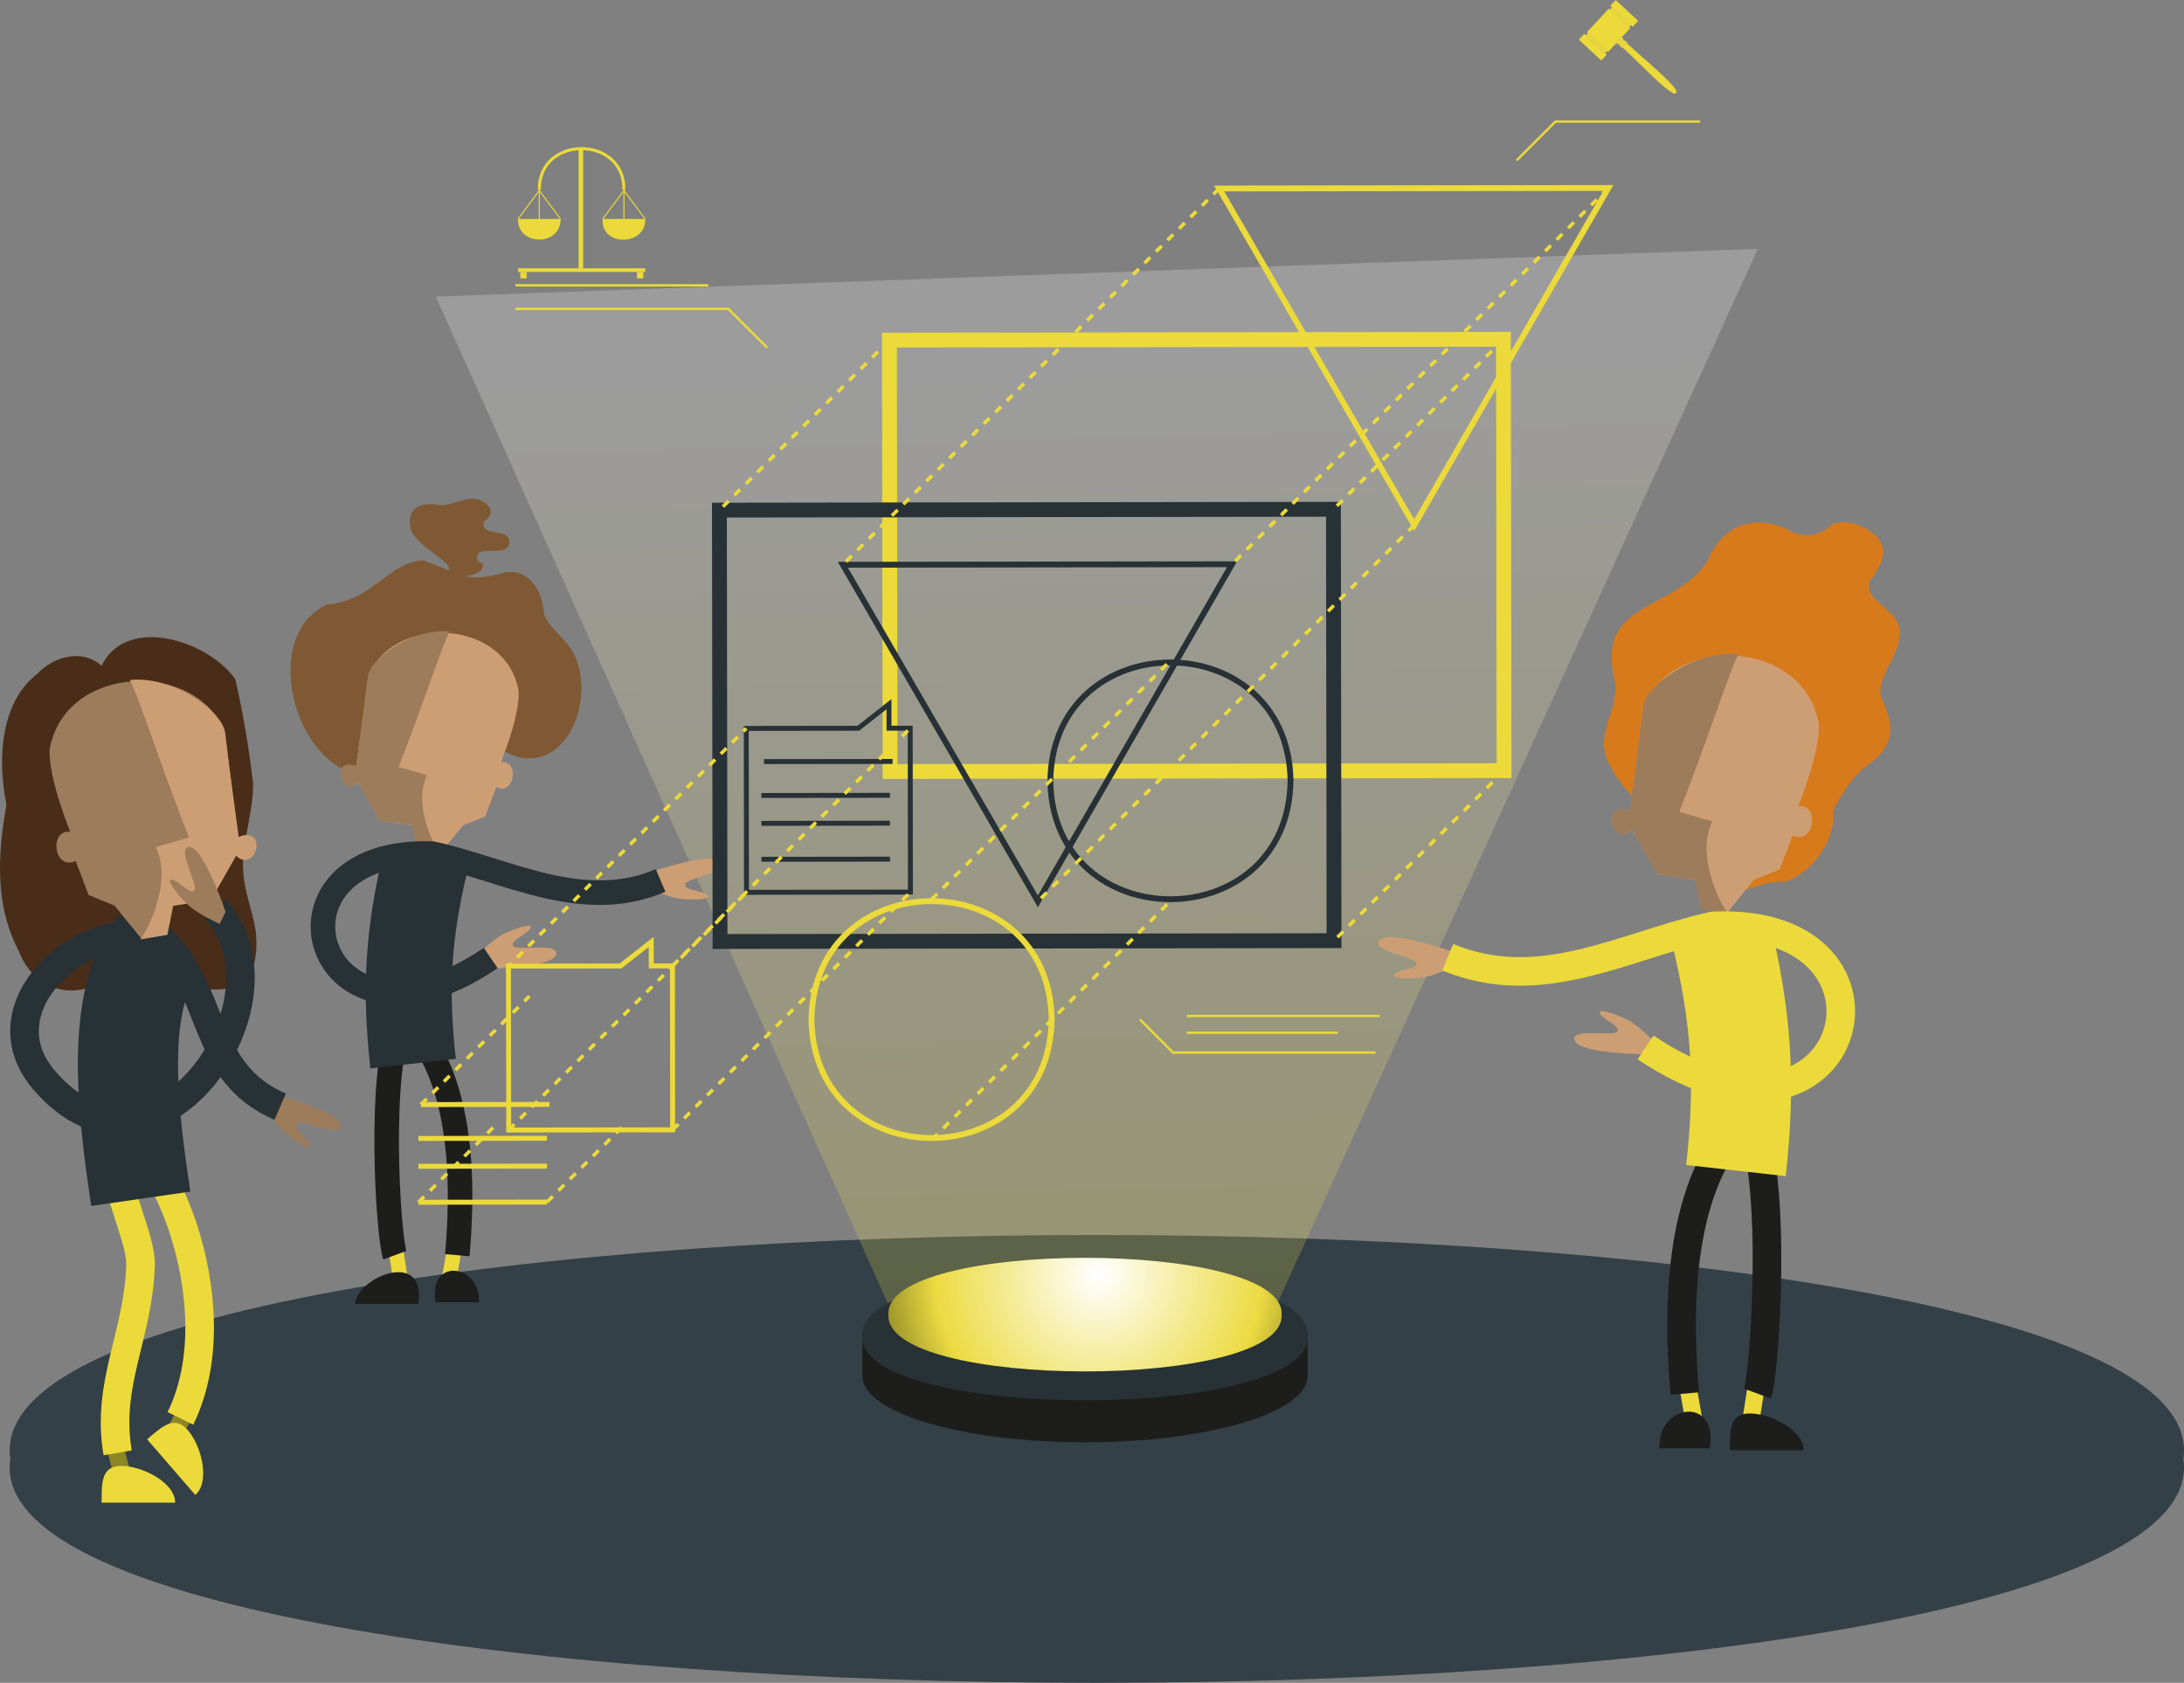 <svg xmlns="http://www.w3.org/2000/svg" xmlns:xlink="http://www.w3.org/1999/xlink" viewBox="0 0 556.73 429.08"><rect x="0" y="0" width="556.73" height="429.08" fill="#808080" stroke="none"/><defs><style>.a{isolation:isolate;}.b{fill:#334047;}.c{opacity:0.22;mix-blend-mode:multiply;fill:url(#a);}.d{fill:#cd9e74;}.e{fill:#9d7c5c;}.aa,.ab,.ad,.ae,.aj,.ak,.f,.i,.j,.k,.l,.n,.o,.p,.q,.r,.s,.t,.u,.v,.w,.y,.z{fill:none;}.ad,.ag,.aj,.ak,.f,.i,.n,.o,.s,.t,.u,.v,.w,.z{stroke:#ebda3a;}.aa,.ab,.ad,.ae,.ag,.aj,.ak,.f,.i,.j,.l,.m,.n,.o,.p,.q,.r,.s,.t,.u,.v,.w,.y,.z{stroke-miterlimit:10;}.f{stroke-width:0.59px;}.g{fill:#1d1d1b;}.h{fill:#7f5934;}.i{stroke-width:3.76px;}.ae,.j{stroke:#1d1d1b;}.j,.l{stroke-width:6.26px;}.aa,.ab,.l,.m,.p,.q,.r{stroke:#273136;}.ag,.m{fill:#fff;}.m{stroke-width:21.91px;}.n,.p{stroke-width:3.78px;}.o,.r{stroke-width:1.49px;}.q,.s{stroke-width:1.26px;}.t,.u,.v,.w{stroke-width:0.89px;}.u{stroke-dasharray:2.04 2.04 2.04 2.04;}.v{stroke-dasharray:2.04 2.04 2.04 2.04 2.04 2.04;}.w{stroke-dasharray:2.07 2.07 2.07;}.x{fill:#4a2d18;}.y{stroke:#8c8625;}.ad,.y{stroke-width:4.37px;}.aa,.ae,.z{stroke-width:7.29px;}.ab,.ag{stroke-width:25.52px;}.ac{fill:#ebda3a;}.af{fill:#d77a1b;}.ah{fill:#273136;}.ai{fill:url(#b);}.aj{stroke-width:0.27px;}.ak{stroke-width:0.76px;}</style><linearGradient id="a" x1="280.14" y1="90.27" x2="288.09" y2="397.11" gradientUnits="userSpaceOnUse"><stop offset="0.01" stop-color="#fff"/><stop offset="0.82" stop-color="#ebda3a"/></linearGradient><radialGradient id="b" cx="280.03" cy="325.08" r="57.7" gradientUnits="userSpaceOnUse"><stop offset="0.01" stop-color="#fff"/><stop offset="0.72" stop-color="#ecdb42"/><stop offset="1" stop-color="#8c8625"/></radialGradient></defs><g class="a"><path class="b" d="M556.57,372C567.85,448.11-8.7,448.11,2.63,372-8.66,295.86,567.9,295.86,556.57,372Z"/><path class="c" d="M448.1,63.44l-337,12.18L226.48,332.7h.72c-9.74,22.88,109.82,23.13,98.48-.5Z"/><path class="d" d="M123.12,247s17,0,18.53-3.43-9.89-1-10.82-2.35,3.09-2.73,4.32-4.42-3.4-.34-6.8,1.37-7.71,6.46-7.71,6.46Z"/><path class="e" d="M69.66,279s16.49,4.12,17.17,7.79-9.84-1.41-11.07-.32,2.34,3.38,3.13,5.33-3.38-.5-6.27-3-5.93-8.12-5.93-8.12Z"/><path class="d" d="M165.46,222.52s16-5.61,18.62-2.92-9,4.22-9.42,5.81,3.81,1.54,5.54,2.74-3.1,1.44-6.87,1-9.42-3.54-9.42-3.54Z"/><path class="d" d="M420,268.81s-17,0-18.53-3.43,9.89-1,10.82-2.35-3.09-2.72-4.32-4.42,3.4-.33,6.8,1.37,7.71,6.46,7.71,6.46Z"/><path class="d" d="M370.29,242.63s-16-5.61-18.62-2.92,9,4.23,9.42,5.81-3.81,1.55-5.54,2.74,3.1,1.44,6.87,1,9.42-3.53,9.42-3.53Z"/><polyline class="f" points="386.58 40.92 396.51 30.99 433.4 30.99"/><polyline class="f" points="195.58 88.67 185.68 78.76 131.39 78.76"/><line class="f" x1="131.39" y1="72.75" x2="180.57" y2="72.75"/><polyline class="f" points="290.57 259.92 299.02 268.37 350.61 268.37"/><line class="f" x1="302.52" y1="263.32" x2="341.03" y2="263.32"/><line class="f" x1="302.52" y1="259.05" x2="351.7" y2="259.05"/><path class="g" d="M276.59,323.73c-31.35,0-56.76,7.57-56.76,16.91v10.21c0,9.34,25.41,16.91,56.76,16.91s56.75-7.57,56.75-16.91V340.64C333.34,331.3,307.93,323.73,276.59,323.73Z"/><path class="h" d="M87.25,196c-13.75-7-19.4-34.56-3.87-41.9,11.67-.84,15.45-10.64,24.4-11.24,8.6,2.84,10.53,6.21,20.58,3.16,6.44-1.25,9.91,4.52,10.31,10.39,1,3,3.49,4.82,5.37,7.12,9.17,9.67,2.46,33.71-12.74,29.31-5.6-3.1-7.68-.47-10.66,4.29-7.76,8.52-19.73-5.94-27.91,1.16Z"/><path class="h" d="M113.05,146.18c5.94-2-8.86-6.69-8.51-12.71-.56-4.82,4.17-5.38,7.84-4.66,2.38,0,4.61-1.19,7-1.53,3.54-.86,8.25,3.06,4.1,5.53-1.32,4.06,5.39,1.93,6.31,4.71.51,4.41-5.13,2.19-7.43,3.32a1.48,1.48,0,0,0,.78,2.77C123.6,147.42,115.7,147.48,113.05,146.18Z"/><line class="i" x1="100.73" y1="317.6" x2="101.98" y2="325.53"/><line class="i" x1="115.99" y1="317.6" x2="114.59" y2="325.53"/><path class="j" d="M100.65,320.05c-1.67-4.54-4.54-47.67,2-61,14.14,13,16,37.82,13.92,61"/><path class="g" d="M106.61,332.45c2.26-13.72-15.14-7.35-16.1,0Z"/><path class="g" d="M111.06,332.05c-2-11.63,11.49-9.77,11,0Z"/><path class="d" d="M112,217.83l6-7.35,5.69-2.33,2.82-7.46c4.81,2.28,5.93-7,1.2-6.37,0,0,4.84-11.75,4.5-18.08-3.23-18.84-32.55-19.56-38.4-3.57-.49,4.57-3,22.76-3,22.76-6.58-2.65-3.85,8.22.54,4.08l5.51,9.68,8.26,1.28Z"/><path class="e" d="M101.62,195.55l7.27,2.09c-3.62,7.16,1.41,17.59,3.38,20.2l-5.91-1-1.28-6.38-8.26-1.28-5.51-9.68c-4.39,4.14-7.12-6.74-.54-4.08,0,0,2.46-18.19,3-22.76.42-4.74,11.41-12.63,20.86-11.63C112.65,164.68,108.07,179.12,101.62,195.55Z"/><line class="k" x1="107.9" y1="276.61" x2="107.9" y2="241.5"/><path class="l" d="M125.09,244.27c-45,30.59-61.49-28.32-14.83-26.61,19.1,4.24,38.31,15.32,58.14,6.84"/><path class="m" d="M108.66,218.85c-4.59,18.81-5.51,33.11-3.35,52.35"/><rect class="n" x="226.8" y="86.64" width="156.52" height="109.99" transform="translate(-0.19 0.4) rotate(-0.08)"/><path class="o" d="M360.5,133.9,310.79,48.06l99.2-.13Z"/><rect class="p" x="183.45" y="129.99" width="156.52" height="109.99" transform="translate(-0.24 0.34) rotate(-0.08)"/><polygon class="q" points="190.23 185.73 218.79 185.69 226.61 179.55 226.62 185.68 232.02 185.67 232.08 227.46 190.29 227.52 190.23 185.73"/><path class="r" d="M264.57,229.83,214.86,144l99.2-.13Z"/><path class="r" d="M267.74,199.14c.63-40.25,60.51-40.33,61.24-.08C328.35,239.31,268.47,239.38,267.74,199.14Z"/><line class="q" x1="226.88" y1="219.06" x2="194.11" y2="219.1"/><line class="q" x1="226.87" y1="209.89" x2="194.1" y2="209.94"/><line class="q" x1="226.86" y1="202.79" x2="194.09" y2="202.83"/><line class="q" x1="227.53" y1="194.15" x2="194.75" y2="194.19"/><line class="s" x1="139.44" y1="306.5" x2="106.66" y2="306.55"/><polygon class="s" points="129.62 246.34 158.18 246.3 166 240.16 166.01 246.29 171.41 246.28 171.47 288.08 129.68 288.13 129.62 246.34"/><path class="o" d="M206.85,260c.63-40.25,60.51-40.33,61.24-.08C267.46,300.2,207.58,300.27,206.85,260Z"/><line class="s" x1="139.43" y1="297.34" x2="106.65" y2="297.38"/><line class="s" x1="139.42" y1="290.23" x2="106.64" y2="290.28"/><line class="s" x1="140.08" y1="281.6" x2="107.3" y2="281.64"/><line class="t" x1="190.23" y1="185.73" x2="189.5" y2="186.46"/><line class="u" x1="188.06" y1="187.9" x2="183.01" y2="192.95"/><line class="v" x1="182.29" y1="193.67" x2="131.07" y2="244.89"/><line class="t" x1="130.35" y1="245.61" x2="129.62" y2="246.34"/><line class="w" x1="171.41" y1="246.29" x2="232.02" y2="185.67"/><line class="w" x1="171.47" y1="288.08" x2="232.08" y2="227.46"/><line class="w" x1="129.67" y1="288.13" x2="190.29" y2="227.52"/><line class="w" x1="107.3" y1="281.64" x2="134.95" y2="254"/><line class="w" x1="106.66" y1="306.55" x2="126.65" y2="286.56"/><line class="w" x1="139.44" y1="306.5" x2="159.38" y2="286.56"/><line class="w" x1="237.43" y1="229.37" x2="298.32" y2="168.48"/><line class="w" x1="237.51" y1="290.61" x2="298.4" y2="229.72"/><line class="w" x1="310.79" y1="48.06" x2="214.86" y2="143.99"/><line class="w" x1="409.99" y1="47.93" x2="314.06" y2="143.86"/><line class="w" x1="226.73" y1="86.74" x2="183.38" y2="130.09"/><line class="w" x1="383.24" y1="86.54" x2="339.89" y2="129.89"/><line class="w" x1="383.39" y1="196.53" x2="340.04" y2="239.87"/><line class="w" x1="360.5" y1="133.9" x2="264.57" y2="229.83"/><path class="x" d="M25.92,169.76c-5-4.42-12.22-2.39-16.47,2.1-9.66,7.56-10,22.26-7.8,33.32-2.24,12.47-3,25.69,3.14,37.31,3.42,9.06,12.63,12.83,21.11,7.87,13.85-5.45,41.63,14.34,39.32-12.69-.7-4.93-2.71-9.63-3.16-14.59-.7-7.81,2.54-15.49,2.45-23.33A247.48,247.48,0,0,0,60,173.22C53,163.19,32.11,156.77,25.92,169.76Z"/><line class="y" x1="47.45" y1="359.84" x2="44.18" y2="365.76"/><path class="y" d="M29.35,367.76c-.38.32,1.52,7.08,1.52,7.08"/><path class="z" d="M30,370.44c-3.05-17.53,5.3-30,5.82-47.81.23-8.22-8.67-22.12-4.37-29.14,6.18-8.4,29.45,37.7,14.54,68.17"/><path class="aa" d="M54.93,231.82C76.36,255.51,39,308.1,11.14,275.28c-15.48-18.25,9-40.83,29.08-36.61,15.39,14.26,10.62,34.59,31.2,43.52"/><path class="ab" d="M40.22,241.29c-11.91,14.39-6.91,46.61-4.34,64.37"/><path class="e" d="M36.15,239.48l-6.94-8.56-6.63-2.71-3.28-8.69c-5.6,2.65-6.9-8.14-1.39-7.42,0,0-5.64-13.69-5.25-21.06,3.94-22,37.75-22.8,44.73-4.15.57,5.31,3.43,26.5,3.43,26.5,7.67-3.09,4.48,9.57-.63,4.75l-6.42,11.28-9.61,1.49Z"/><path class="d" d="M48.18,213.53,39.71,216c4.22,8.34-1.63,20.49-3.93,23.53l6.88-1.16,1.5-7.42,9.61-1.49,6.42-11.28c5.11,4.82,8.29-7.84.63-4.75,0,0-2.86-21.19-3.43-26.5-.49-5.52-13.29-14.71-24.3-13.55C35.44,177.77,40.6,194.27,48.18,213.53Z"/><path class="ac" d="M25.91,383.15c0-5.17-.11-9.37,5.07-9.37s13.67,4.2,13.67,9.37Z"/><path class="ac" d="M37.5,367c3.92-3.39,7-6.22,10.41-2.3s5.78,13.08,1.87,16.47Z"/><line class="ad" x1="447.85" y1="352.48" x2="446.4" y2="361.72"/><line class="ad" x1="430.08" y1="352.48" x2="431.71" y2="361.72"/><path class="ae" d="M448,355.33c1.94-5.29,5.29-55.51-2.31-71-16.47,15.13-18.59,44-16.21,71"/><path class="g" d="M441,369.77c0-5.18-.11-9.37,5.07-9.37s13.67,4.19,13.67,9.37Z"/><path class="g" d="M435.83,369.3c2.27-13.53-13.38-11.37-12.82,0Z"/><path class="af" d="M467.19,206.84c1.18,7-5.59,16.07-12.19,18-5-.45-9.37,2.57-14.1,2.71-4.4-.42-6.94-5-9.5-8.59-6.36-9-17-14.79-21.5-24.83-3.52-6.77,3-13.47,1.74-20.59-5.3-20.7,15.57-17.47,23.73-30.67,4-9.62,12.84-12.19,21.78-7.07,3.72,1.54,7.26.42,10-2.21,3.95-1.53,9.81,1,12.13,4.38,2.2,3.82-.92,7.6-2.93,10.76-.4,5.74,9.21,6.69,7.75,14-.5,5.3-5.67,9.79-4.65,15,3.17,6.4,4,11.6-2.4,16.61C472.42,197.48,469.67,202.09,467.19,206.84Z"/><path class="d" d="M440.09,233,447,224.4l6.63-2.71L457,213c5.59,2.65,6.9-8.13,1.39-7.42,0,0,5.63-13.69,5.25-21.06-3.95-22-37.75-22.79-44.74-4.15-.56,5.32-3.43,26.5-3.43,26.5-7.66-3.09-4.48,9.57.64,4.76l6.41,11.27,9.62,1.5Z"/><path class="e" d="M428.07,207l8.46,2.43c-4.22,8.33,1.64,20.48,3.93,23.53l-6.88-1.16-1.49-7.42-9.62-1.5-6.41-11.27c-5.12,4.81-8.3-7.85-.64-4.76,0,0,2.87-21.18,3.43-26.5.5-5.52,13.3-14.71,24.3-13.54C440.81,171.26,435.64,187.75,428.07,207Z"/><line class="k" x1="439.5" y1="304.74" x2="439.5" y2="263.85"/><path class="z" d="M419.48,267.07c53.19,35.7,70.93-33.41,17.28-31-22.72,5-43.91,17.86-67.72,8"/><path class="ag" d="M438.62,237.47c5.35,21.91,6.41,38.56,3.9,61"/><path class="ah" d="M333.34,340.64c1.28,21.88-114.8,21.87-113.51,0C218.56,318.77,334.63,318.77,333.34,340.64Z"/><path class="ai" d="M326.7,335.2c1.12,19.31-101.36,19.31-100.22,0C225.36,315.89,327.83,315.89,326.7,335.2Z"/><rect class="ac" x="405" y="8.12" width="2.04" height="7.81" transform="translate(120.72 301.16) rotate(-47.08)"/><rect class="ac" x="406.6" y="7.69" width="0.73" height="6.65" transform="translate(121.76 301.53) rotate(-47.08)"/><rect class="ac" x="405.89" y="4.02" width="8.27" height="7.39" transform="translate(125.16 302.72) rotate(-47.08)"/><line class="ac" x1="404.71" y1="9.03" x2="409.04" y2="13.06"/><line class="ac" x1="404.82" y1="8.9" x2="409.15" y2="12.93"/><rect class="ac" x="413.01" y="-0.5" width="2.04" height="7.81" transform="translate(129.59 304.28) rotate(-47.08)"/><rect class="ac" x="412.73" y="1.1" width="0.73" height="6.65" transform="translate(128.55 303.92) rotate(-47.08)"/><line class="ac" x1="410.83" y1="2.44" x2="415.16" y2="6.47"/><line class="ac" x1="410.95" y1="2.31" x2="415.28" y2="6.34"/><rect class="ac" x="411.98" y="10.13" width="1.95" height="0.63" transform="translate(124.09 305.74) rotate(-47.08)"/><rect class="ac" x="412.9" y="10.98" width="1.95" height="0.63" transform="translate(123.76 306.68) rotate(-47.08)"/><rect class="ac" x="412.56" y="10.56" width="1.71" height="0.63" transform="translate(123.93 306.21) rotate(-47.08)"/><path class="ac" d="M413.52,12.13c.7.07,13,13.4,13.71,11.58,1.8-.84-12.48-12.2-12.54-12.83Z"/><polyline class="aj" points="132.06 55.84 137.47 48.58 142.9 55.84"/><path class="ac" d="M142.9,55.84c.1,7-11,7-10.85,0Z"/><polyline class="aj" points="153.63 55.84 159.05 48.58 164.47 55.84"/><path class="ac" d="M164.48,55.84c.22,7-11.39,7.08-10.85,0Z"/><rect class="ac" x="147.49" y="37.7" width="1.17" height="30.72"/><rect class="ac" x="132.06" y="68.41" width="32.42" height="0.94"/><rect class="ac" x="132.63" y="69.36" width="1.63" height="1.63"/><rect class="ac" x="162.36" y="69.36" width="1.63" height="1.63"/><line class="aj" x1="137.48" y1="48.58" x2="137.48" y2="55.85"/><line class="aj" x1="159.05" y1="48.58" x2="159.05" y2="55.84"/><path class="ak" d="M137.48,48.4c-.21-14,21.77-14,21.56,0"/><path class="e" d="M57.5,232.49s-5.41-16.12-9.12-16.5,2.19,9.7,1.2,11S46,224.93,44,224.3s.76,3.33,3.45,6S56,235.59,56,235.59Z"/></g></svg>
